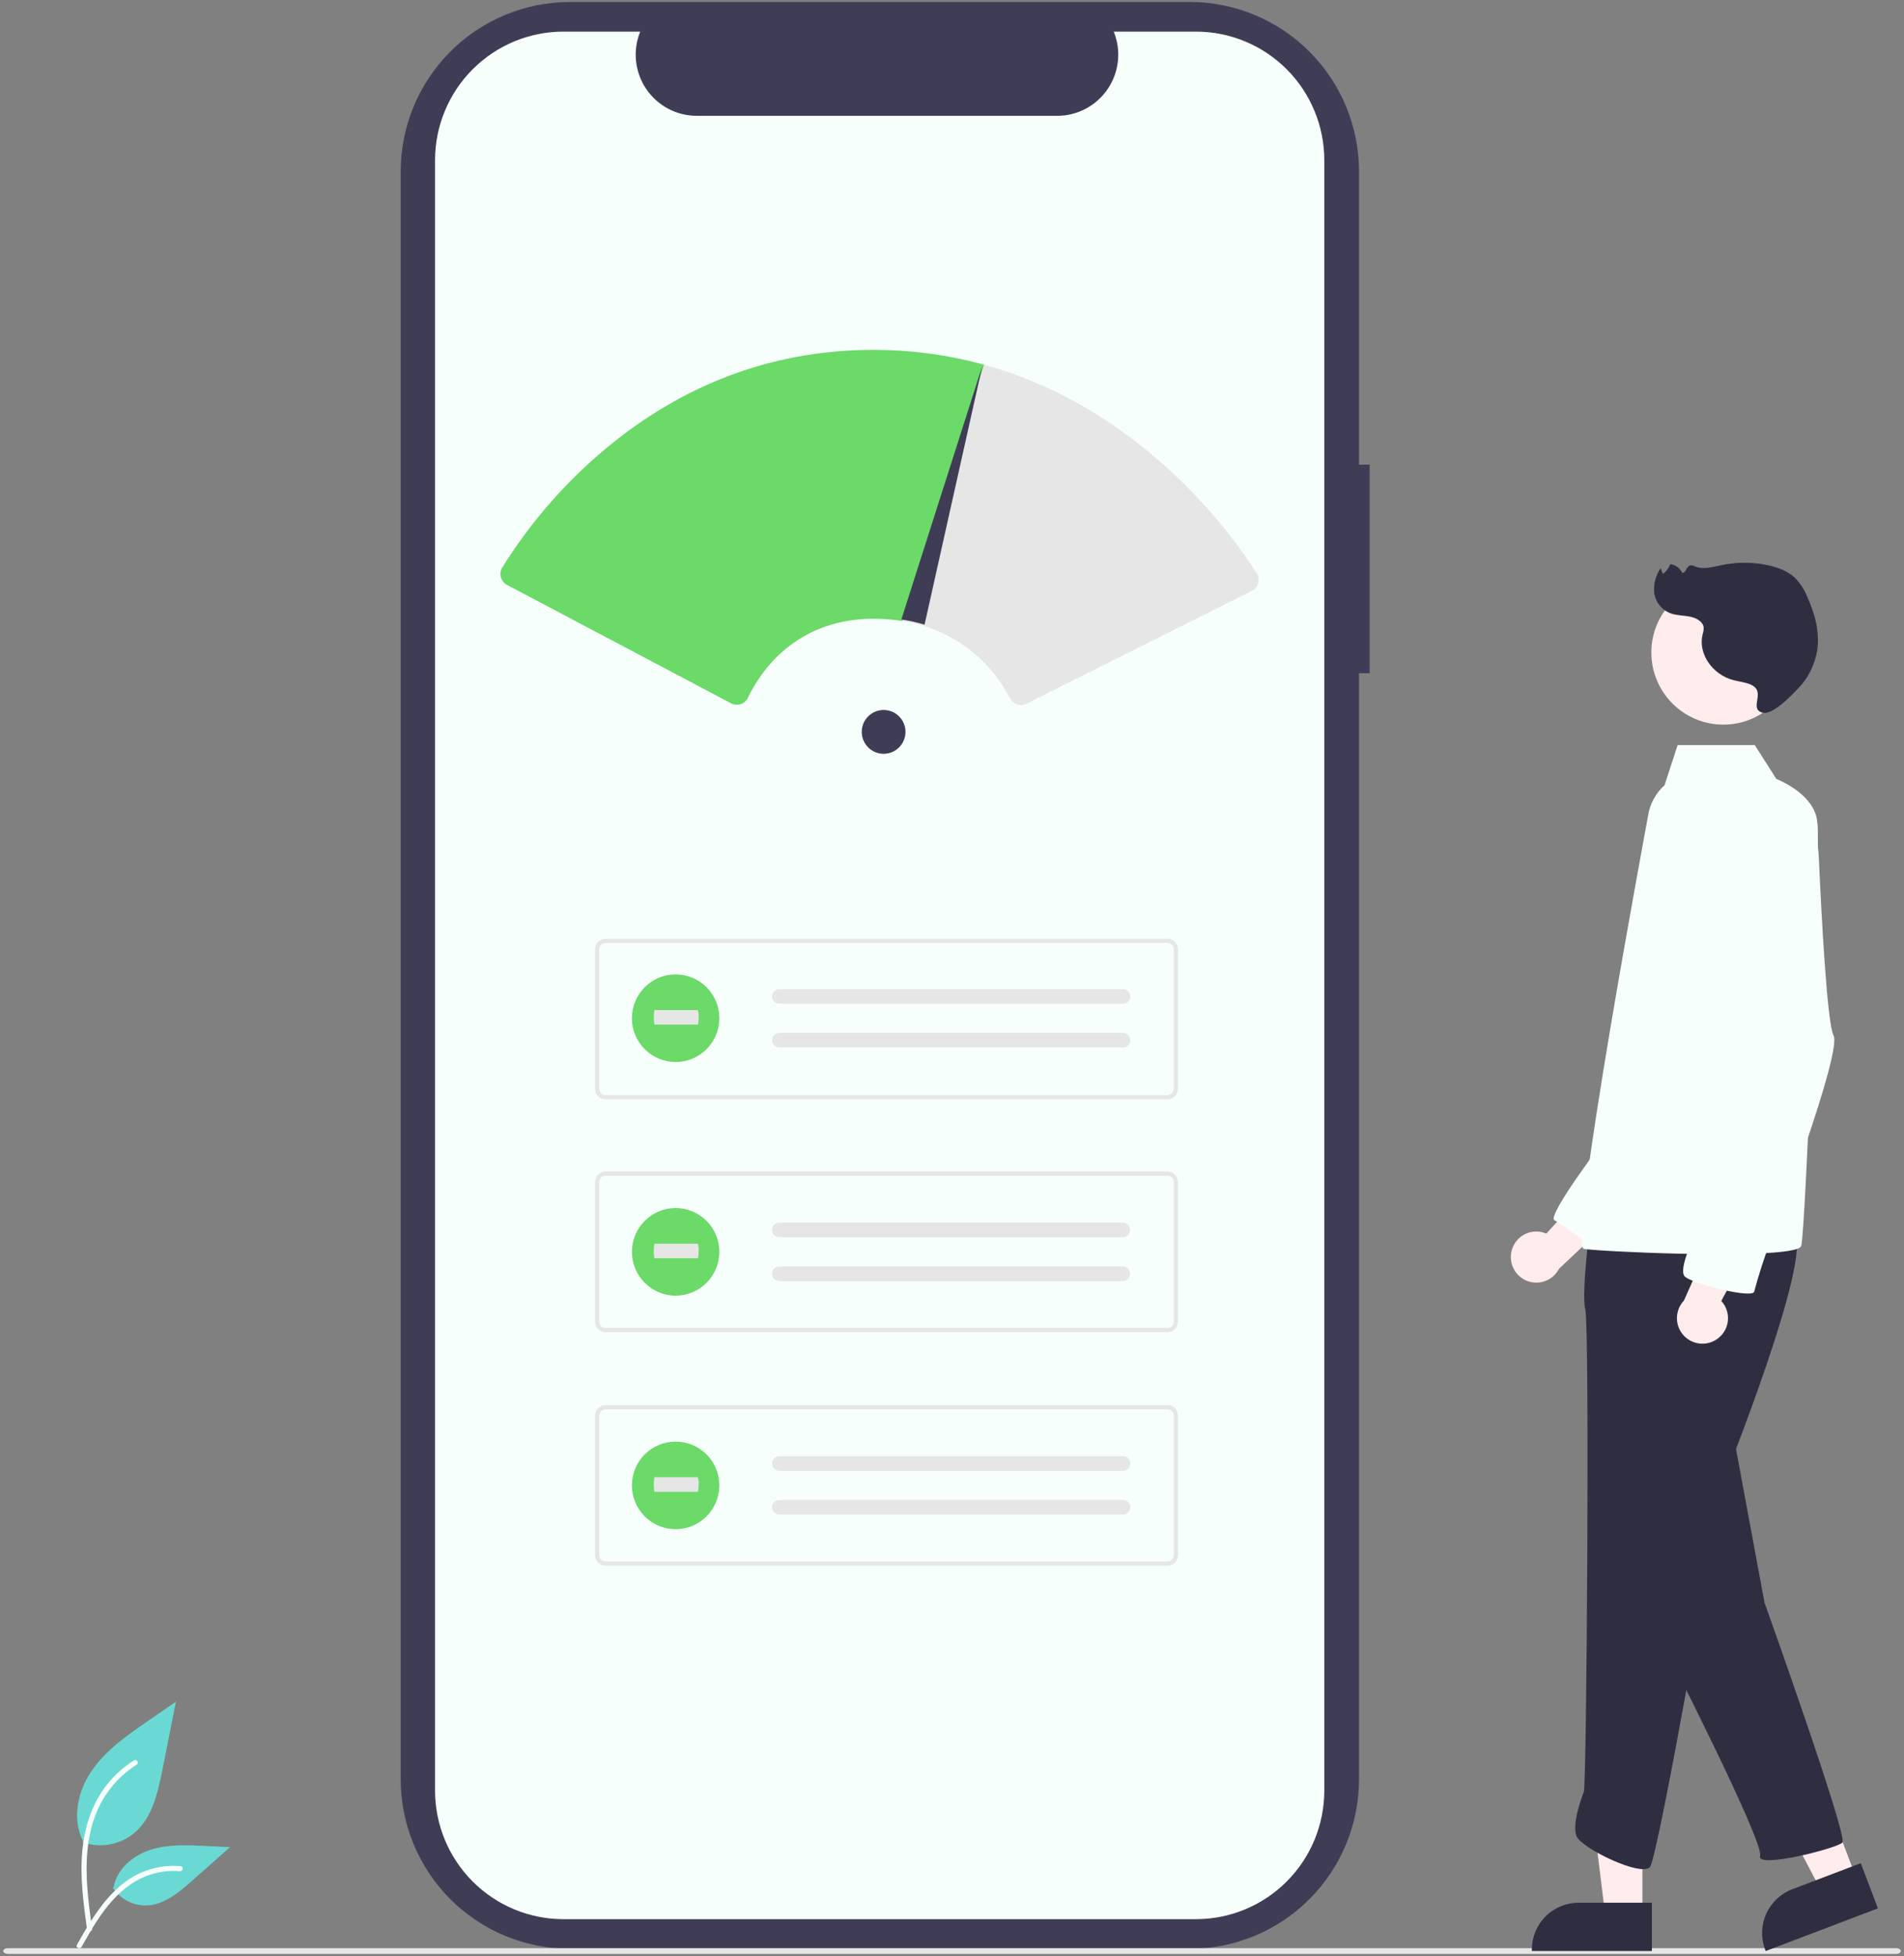 <svg width="439" height="451" viewBox="0 0 439 451" fill="none" xmlns="http://www.w3.org/2000/svg">
<rect x="0" y="0" width="439" height="451" fill="#808080" stroke="none"/>
<g clip-path="url(#clip0_1917_322)">
<path d="M315.808 107.115H313.349V39.557C313.349 29.188 309.236 19.242 301.916 11.909C294.595 4.577 284.667 0.457 274.314 0.457H131.42C126.294 0.457 121.218 1.468 116.482 3.433C111.746 5.398 107.443 8.278 103.818 11.909C100.193 15.54 97.318 19.85 95.356 24.594C93.394 29.338 92.384 34.422 92.384 39.557V410.182C92.384 420.552 96.497 430.498 103.817 437.831C111.138 445.163 121.067 449.283 131.419 449.283H274.312C284.665 449.283 294.594 445.163 301.914 437.831C309.234 430.498 313.347 420.552 313.347 410.182V155.204H315.806L315.808 107.115Z" fill="#3F3D56"/>
<path d="M305.342 36.939V412.8C305.341 420.663 302.223 428.203 296.673 433.763C291.123 439.323 283.596 442.448 275.747 442.451H129.921C122.069 442.452 114.538 439.329 108.984 433.768C103.43 428.208 100.309 420.666 100.307 412.8V36.939C100.309 29.073 103.43 21.531 108.984 15.971C114.537 10.411 122.068 7.287 129.92 7.288H147.61C146.741 9.428 146.41 11.748 146.647 14.046C146.883 16.343 147.679 18.548 148.966 20.465C150.252 22.382 151.988 23.953 154.022 25.041C156.057 26.128 158.326 26.698 160.632 26.701H243.77C246.076 26.698 248.346 26.128 250.38 25.041C252.414 23.953 254.151 22.382 255.437 20.465C256.723 18.548 257.519 16.343 257.756 14.046C257.992 11.748 257.661 9.428 256.793 7.288H275.741C283.591 7.29 291.118 10.413 296.669 15.972C302.22 21.531 305.339 29.07 305.342 36.933V36.939Z" fill="#F7FFFC"/>
<path d="M269.195 253.439H139.612C138.976 253.439 138.366 253.185 137.916 252.735C137.466 252.284 137.213 251.673 137.213 251.036V218.839C137.213 218.201 137.467 217.591 137.916 217.14C138.366 216.689 138.976 216.436 139.612 216.435H269.195C269.831 216.436 270.441 216.689 270.891 217.14C271.341 217.591 271.594 218.201 271.595 218.839V251.036C271.594 251.674 271.341 252.284 270.891 252.735C270.441 253.186 269.831 253.439 269.195 253.44V253.439ZM139.612 217.396C139.23 217.397 138.864 217.549 138.594 217.819C138.324 218.089 138.173 218.456 138.172 218.839V251.036C138.173 251.419 138.324 251.785 138.594 252.056C138.864 252.326 139.23 252.478 139.612 252.479H269.195C269.577 252.478 269.943 252.326 270.213 252.056C270.483 251.785 270.635 251.419 270.635 251.036V218.839C270.635 218.456 270.483 218.089 270.213 217.819C269.943 217.549 269.577 217.397 269.195 217.396H139.612Z" fill="#E6E6E6"/>
<path d="M179.687 228.03C179.242 228.03 178.815 228.208 178.5 228.523C178.185 228.839 178.008 229.267 178.008 229.713C178.008 230.159 178.185 230.587 178.5 230.903C178.815 231.218 179.242 231.396 179.687 231.396H258.877C259.322 231.413 259.756 231.252 260.083 230.949C260.41 230.645 260.603 230.224 260.62 229.778C260.637 229.332 260.476 228.898 260.174 228.57C259.871 228.243 259.451 228.049 259.005 228.032C258.981 228.031 258.956 228.031 258.931 228.031L179.687 228.03Z" fill="#E6E6E6"/>
<path d="M179.687 238.125C179.242 238.125 178.815 238.302 178.5 238.617C178.185 238.933 178.008 239.361 178.008 239.807C178.008 240.253 178.185 240.681 178.5 240.997C178.815 241.313 179.242 241.49 179.687 241.49H258.877C259.322 241.507 259.756 241.346 260.083 241.043C260.41 240.74 260.603 240.319 260.62 239.873C260.637 239.426 260.476 238.992 260.174 238.664C259.871 238.337 259.451 238.143 259.005 238.126C258.981 238.125 258.956 238.125 258.931 238.125L179.687 238.125Z" fill="#E6E6E6"/>
<path d="M269.195 307.106H139.612C138.976 307.105 138.366 306.851 137.916 306.401C137.466 305.95 137.213 305.339 137.213 304.702V272.505C137.213 271.868 137.467 271.257 137.916 270.806C138.366 270.356 138.976 270.102 139.612 270.101H269.195C269.831 270.102 270.441 270.356 270.891 270.806C271.341 271.257 271.594 271.868 271.595 272.505V304.703C271.594 305.34 271.341 305.95 270.891 306.401C270.441 306.851 269.831 307.105 269.195 307.106ZM139.612 271.062C139.23 271.063 138.864 271.215 138.594 271.485C138.324 271.756 138.173 272.122 138.172 272.505V304.703C138.173 305.085 138.324 305.452 138.594 305.722C138.864 305.993 139.23 306.145 139.612 306.145H269.195C269.577 306.145 269.943 305.993 270.213 305.722C270.483 305.452 270.635 305.085 270.635 304.703V272.505C270.635 272.122 270.483 271.756 270.213 271.485C269.943 271.215 269.577 271.063 269.195 271.062H139.612Z" fill="#E6E6E6"/>
<path d="M179.687 281.871C179.242 281.871 178.815 282.048 178.5 282.363C178.185 282.679 178.008 283.107 178.008 283.553C178.008 284 178.185 284.428 178.5 284.743C178.815 285.059 179.242 285.236 179.687 285.236H258.877C259.316 285.233 259.737 285.059 260.049 284.749C260.361 284.44 260.54 284.02 260.547 283.58C260.554 283.141 260.389 282.715 260.087 282.396C259.785 282.076 259.37 281.888 258.931 281.871H179.687V281.871Z" fill="#E6E6E6"/>
<path d="M179.687 291.967C179.242 291.967 178.815 292.145 178.5 292.46C178.185 292.776 178.008 293.204 178.008 293.65C178.008 294.096 178.185 294.524 178.5 294.84C178.815 295.155 179.242 295.333 179.687 295.333H258.877C259.316 295.33 259.737 295.155 260.049 294.846C260.361 294.537 260.54 294.117 260.547 293.677C260.554 293.237 260.389 292.812 260.087 292.493C259.785 292.173 259.37 291.985 258.931 291.968H179.687V291.967Z" fill="#E6E6E6"/>
<path d="M269.195 360.947H139.612C138.976 360.946 138.366 360.693 137.916 360.242C137.466 359.792 137.213 359.181 137.213 358.544V326.346C137.213 325.709 137.467 325.098 137.916 324.648C138.366 324.197 138.976 323.944 139.612 323.943H269.195C269.831 323.944 270.441 324.197 270.891 324.648C271.341 325.098 271.594 325.709 271.595 326.346V358.544C271.594 359.181 271.341 359.792 270.891 360.243C270.441 360.693 269.831 360.947 269.195 360.948V360.947ZM139.612 324.904C139.23 324.904 138.864 325.056 138.594 325.327C138.324 325.597 138.173 325.964 138.172 326.346V358.544C138.173 358.927 138.324 359.293 138.594 359.564C138.864 359.834 139.23 359.986 139.612 359.987H269.195C269.577 359.986 269.943 359.834 270.213 359.564C270.483 359.293 270.635 358.927 270.635 358.544V326.346C270.635 325.964 270.483 325.597 270.213 325.327C269.943 325.056 269.577 324.904 269.195 324.904H139.612Z" fill="#E6E6E6"/>
<path d="M179.687 335.714C179.242 335.714 178.815 335.892 178.5 336.207C178.185 336.523 178.008 336.951 178.008 337.397C178.008 337.843 178.185 338.271 178.5 338.587C178.815 338.902 179.242 339.08 179.687 339.08H258.877C259.097 339.088 259.317 339.053 259.524 338.976C259.731 338.9 259.921 338.783 260.083 338.633C260.244 338.482 260.375 338.302 260.467 338.101C260.56 337.9 260.611 337.683 260.62 337.462C260.628 337.242 260.593 337.021 260.517 336.814C260.44 336.607 260.323 336.416 260.174 336.254C260.024 336.092 259.843 335.961 259.643 335.869C259.442 335.777 259.226 335.725 259.005 335.716C258.981 335.715 258.956 335.715 258.931 335.715L179.687 335.714Z" fill="#E6E6E6"/>
<path d="M179.687 345.81C179.242 345.81 178.815 345.988 178.5 346.303C178.185 346.619 178.008 347.047 178.008 347.493C178.008 347.939 178.185 348.367 178.5 348.683C178.815 348.998 179.242 349.176 179.687 349.176H258.877C259.097 349.184 259.317 349.149 259.524 349.072C259.731 348.996 259.921 348.879 260.083 348.729C260.244 348.578 260.375 348.398 260.467 348.197C260.56 347.996 260.611 347.779 260.62 347.558C260.628 347.337 260.593 347.117 260.517 346.91C260.44 346.703 260.323 346.512 260.174 346.35C260.024 346.188 259.843 346.057 259.643 345.965C259.442 345.872 259.226 345.821 259.005 345.812C258.981 345.811 258.956 345.811 258.931 345.811H179.687V345.81Z" fill="#E6E6E6"/>
<path d="M437.118 450.457H1.881C1.25 450.457 0.739 450.162 0.739 449.797C0.739 449.433 1.25 449.137 1.881 449.137H437.119C437.75 449.137 438.262 449.433 438.262 449.797C438.262 450.162 437.749 450.457 437.118 450.457Z" fill="#E6E6E6"/>
<path d="M19.067 424.714C21.057 425.415 23.193 425.59 25.269 425.224C27.346 424.857 29.293 423.961 30.924 422.622C35.077 419.131 36.379 413.378 37.438 408.053L40.571 392.3L34.011 396.825C29.294 400.078 24.47 403.437 21.203 408.15C17.936 412.863 16.51 419.296 19.135 424.397" fill="#6AD9D3"/>
<path d="M20.08 444.882C19.255 438.856 18.405 432.753 18.985 426.663C19.499 421.254 21.146 415.972 24.501 411.64C26.281 409.345 28.447 407.379 30.902 405.83C31.542 405.425 32.131 406.441 31.494 406.844C27.245 409.533 23.959 413.503 22.109 418.183C20.067 423.387 19.739 429.06 20.092 434.589C20.305 437.932 20.756 441.253 21.21 444.57C21.246 444.72 21.224 444.878 21.148 445.012C21.071 445.147 20.947 445.247 20.8 445.293C20.65 445.333 20.491 445.313 20.356 445.236C20.221 445.159 20.121 445.032 20.079 444.882H20.08Z" fill="#F7FFFC"/>
<path d="M26.024 435.214C26.877 436.513 28.05 437.57 29.429 438.283C30.808 438.996 32.348 439.341 33.899 439.286C37.885 439.096 41.209 436.309 44.201 433.665L53.05 425.839L47.194 425.559C42.982 425.357 38.661 425.169 34.647 426.47C30.633 427.771 26.936 430.902 26.203 435.058" fill="#6AD9D3"/>
<path d="M17.747 448.347C21.718 441.302 26.332 433.471 34.57 430.969C36.861 430.275 39.263 430.027 41.647 430.237C42.398 430.3 42.21 431.462 41.458 431.397C37.462 431.065 33.474 432.122 30.165 434.39C26.98 436.561 24.501 439.579 22.403 442.78C21.118 444.738 19.966 446.784 18.815 448.825C18.448 449.477 17.376 449.007 17.747 448.347Z" fill="#F7FFFC"/>
<path d="M155.779 244.835C161.345 244.835 165.857 240.315 165.857 234.74C165.857 229.164 161.345 224.644 155.779 224.644C150.212 224.644 145.7 229.164 145.7 234.74C145.7 240.315 150.212 244.835 155.779 244.835Z" fill="#6BDA68"/>
<path d="M150.954 232.854C150.838 232.854 150.744 233.607 150.744 234.536C150.744 235.465 150.838 236.219 150.954 236.219H160.864C160.98 236.235 161.076 235.494 161.078 234.565C161.142 233.986 161.071 233.401 160.871 232.855H150.954V232.854Z" fill="#E6E6E6"/>
<path d="M155.779 298.699C161.345 298.699 165.857 294.179 165.857 288.603C165.857 283.028 161.345 278.508 155.779 278.508C150.212 278.508 145.7 283.028 145.7 288.603C145.7 294.179 150.212 298.699 155.779 298.699Z" fill="#6BDA68"/>
<path d="M150.954 286.718C150.838 286.718 150.744 287.471 150.744 288.4C150.744 289.329 150.838 290.083 150.954 290.083H160.864C160.98 290.098 161.076 289.357 161.078 288.428C161.142 287.85 161.071 287.264 160.871 286.718L150.954 286.718Z" fill="#E6E6E6"/>
<path d="M155.779 352.54C161.345 352.54 165.857 348.021 165.857 342.445C165.857 336.869 161.345 332.35 155.779 332.35C150.212 332.35 145.7 336.869 145.7 342.445C145.7 348.021 150.212 352.54 155.779 352.54Z" fill="#6BDA68"/>
<path d="M150.954 340.559C150.838 340.559 150.744 341.313 150.744 342.242C150.744 343.171 150.838 343.925 150.954 343.925H160.864C160.98 343.94 161.076 343.199 161.078 342.27C161.142 341.692 161.071 341.106 160.871 340.56L150.954 340.559Z" fill="#E6E6E6"/>
<path d="M235.388 162.547C234.864 162.549 234.351 162.405 233.904 162.132C233.458 161.859 233.096 161.467 232.858 161C230.836 157.041 228.045 153.526 224.649 150.661C221.252 147.797 217.319 145.642 213.079 144.321C211.343 143.793 209.571 143.392 207.778 143.119L207.413 143.063L226.276 83.987L226.595 83.998C263.242 93.973 284.209 123.393 289.763 132.172C289.974 132.508 290.114 132.884 290.171 133.277C290.228 133.67 290.203 134.07 290.096 134.453C289.989 134.835 289.804 135.191 289.551 135.496C289.299 135.802 288.985 136.052 288.63 136.229L236.661 162.245C236.266 162.444 235.83 162.547 235.388 162.547Z" fill="#E6E6E6"/>
<path d="M348.516 288.423C348.712 287.59 349.088 286.81 349.618 286.138C350.148 285.466 350.819 284.918 351.583 284.534C352.347 284.15 353.186 283.938 354.04 283.913C354.895 283.889 355.745 284.052 356.529 284.392L370.578 269.051L373.203 279.544L359.459 292.504C358.802 293.787 357.697 294.783 356.355 295.305C355.013 295.827 353.526 295.837 352.177 295.334C350.828 294.831 349.709 293.849 349.035 292.576C348.36 291.302 348.175 289.824 348.515 288.423L348.516 288.423Z" fill="#FFECEC"/>
<path d="M378.688 441.463H370.106L366.021 408.298H378.694L378.688 441.463Z" fill="#FFECEC"/>
<path d="M380.878 438.656H363.972C361.115 438.656 358.375 439.793 356.354 441.816C354.334 443.84 353.199 446.584 353.198 449.446V449.797H380.876L380.878 438.656Z" fill="#2F2E41"/>
<path d="M427.983 432.945L419.958 435.997L404.39 406.442L416.235 401.939L427.983 432.945Z" fill="#FFECEC"/>
<path d="M429.037 429.542L413.232 435.551C410.561 436.567 408.402 438.604 407.23 441.214C406.059 443.824 405.97 446.793 406.983 449.469L407.109 449.797L432.987 439.959L429.037 429.542Z" fill="#2F2E41"/>
<path d="M399.727 331.148L406.84 369.489C406.84 369.489 426.148 423.438 424.793 424.796C423.438 426.153 404.808 430.903 405.824 427.85C406.84 424.796 383.467 378.99 383.467 378.99L399.727 331.148Z" fill="#2F2E41"/>
<path d="M370.879 261.473C370.879 261.473 356.519 280.276 358.401 281.302C360.283 282.329 367.572 287.767 367.572 287.767L374.989 267.379L370.879 261.473Z" fill="#F7FFFC"/>
<path d="M366.869 280.451C366.869 280.451 364.498 298.095 365.514 301.827C366.53 305.56 365.853 411.422 365.175 413.118C364.498 414.815 362.464 420.583 363.482 423.297C364.5 426.011 378.386 432.798 380.419 430.423C382.451 428.047 397.357 341.526 397.357 341.526C397.357 341.526 418.359 289.273 413.616 284.184C408.874 279.095 366.869 280.451 366.869 280.451Z" fill="#2F2E41"/>
<path d="M397.344 167.057C406.511 167.057 413.942 159.613 413.942 150.431C413.942 141.249 406.511 133.805 397.344 133.805C388.177 133.805 380.746 141.249 380.746 150.431C380.746 159.613 388.177 167.057 397.344 167.057Z" fill="#FFECEC"/>
<path d="M380 188.006C380.419 185.314 381.755 182.851 383.783 181.034L386.809 171.767H404.594L409.55 179.557C414.909 181.869 418.881 185.535 419.031 189.857C419.851 192.727 416.32 283.844 415.305 287.237C415.007 288.224 410.955 288.752 405.258 288.987C400.035 289.201 393.433 289.17 387.095 289.025C376.601 288.78 366.818 288.217 365.172 287.915C361.449 287.237 379.631 190.147 380 188.006Z" fill="#F7FFFC"/>
<path d="M395.724 308.834C396.444 308.373 397.055 307.759 397.513 307.036C397.972 306.313 398.266 305.498 398.376 304.649C398.485 303.8 398.408 302.937 398.149 302.121C397.889 301.304 397.455 300.555 396.875 299.926L406.691 281.576L395.936 282.56L388.264 299.834C387.272 300.879 386.697 302.252 386.649 303.694C386.6 305.135 387.081 306.545 388.001 307.654C388.921 308.764 390.216 309.497 391.639 309.714C393.063 309.932 394.516 309.618 395.724 308.833L395.724 308.834Z" fill="#FFECEC"/>
<path d="M397.356 177.982C397.356 177.982 381.774 184.429 387.532 200.717C393.291 217.005 399.727 236.344 399.727 236.344C399.727 236.344 391.597 280.114 391.597 281.813C391.597 283.511 386.516 292.67 388.548 294.367C390.58 296.064 404.13 299.457 404.468 297.76C405.507 293.852 406.75 290.001 408.194 286.224C408.872 284.867 424.793 242.454 422.758 238.721C421.263 235.975 419.95 210.808 419.361 197.711C419.225 193.974 418.12 190.337 416.154 187.157C414.189 183.977 411.43 181.365 408.151 179.577C404.996 177.896 401.319 176.99 397.356 177.982Z" fill="#F7FFFC"/>
<path d="M403.733 157.862C402.472 157.279 401.011 157.159 399.648 156.797C394.772 155.501 391.505 150.678 392.548 146.314C392.74 145.759 392.827 145.173 392.804 144.586C392.622 143.293 391.11 142.459 389.661 142.163C388.211 141.867 386.669 141.91 385.283 141.433C384.281 141.078 383.393 140.458 382.712 139.639C382.031 138.821 381.583 137.834 381.415 136.782C381.2 134.738 381.721 132.684 382.882 130.99L383.406 132.309C384.183 131.746 384.778 130.968 385.117 130.07C385.686 130.138 386.229 130.346 386.697 130.676C387.166 131.006 387.546 131.447 387.803 131.959C388.643 132.393 388.764 130.612 389.694 130.35C390.098 130.305 390.505 130.393 390.853 130.602C392.724 131.366 394.897 130.713 396.905 130.29C400.392 129.56 403.991 129.557 407.479 130.279C409.788 130.761 412.075 131.601 413.728 133.092C414.996 134.339 415.991 135.836 416.651 137.488C418.424 141.392 419.594 145.616 419.009 149.785C418.477 153.284 416.833 156.517 414.321 159.005C412.983 160.355 408.616 165.062 406.221 164.26C403.209 163.25 407.278 159.502 403.733 157.862Z" fill="#2F2E41"/>
<path d="M203.734 173.782C206.519 173.782 208.777 171.521 208.777 168.73C208.777 165.94 206.519 163.678 203.734 163.678C200.948 163.678 198.69 165.94 198.69 168.73C198.69 171.521 200.948 173.782 203.734 173.782Z" fill="#3F3D56"/>
<path d="M169.886 162.473C169.424 162.473 168.97 162.359 168.562 162.142L116.894 134.839C116.551 134.658 116.249 134.408 116.006 134.106C115.763 133.803 115.585 133.454 115.482 133.08C115.379 132.706 115.354 132.314 115.408 131.93C115.462 131.545 115.594 131.176 115.796 130.845C122.698 119.764 131.438 109.945 141.639 101.811C159.482 87.646 179.778 80.539 201.96 80.658C210.28 80.695 218.559 81.818 226.589 83.998L226.907 84.084L208.039 143.157L207.774 143.117C206.074 142.86 204.361 142.708 202.642 142.661C183.445 142.118 175.125 155.213 172.439 160.867C172.277 161.21 172.047 161.517 171.763 161.767C171.479 162.018 171.147 162.208 170.787 162.326C170.496 162.423 170.192 162.473 169.886 162.473Z" fill="#6BDA68"/>
<path d="M226.512 84.303L213.172 144.019C211.421 143.487 209.634 143.082 207.825 142.807L226.506 84.303H226.512Z" fill="#3F3D56"/>
</g>
<defs>
<clipPath id="clip0_1917_322">
<rect width="437.523" height="450" fill="white" transform="translate(0.739 0.457)"/>
</clipPath>
</defs>
</svg>

